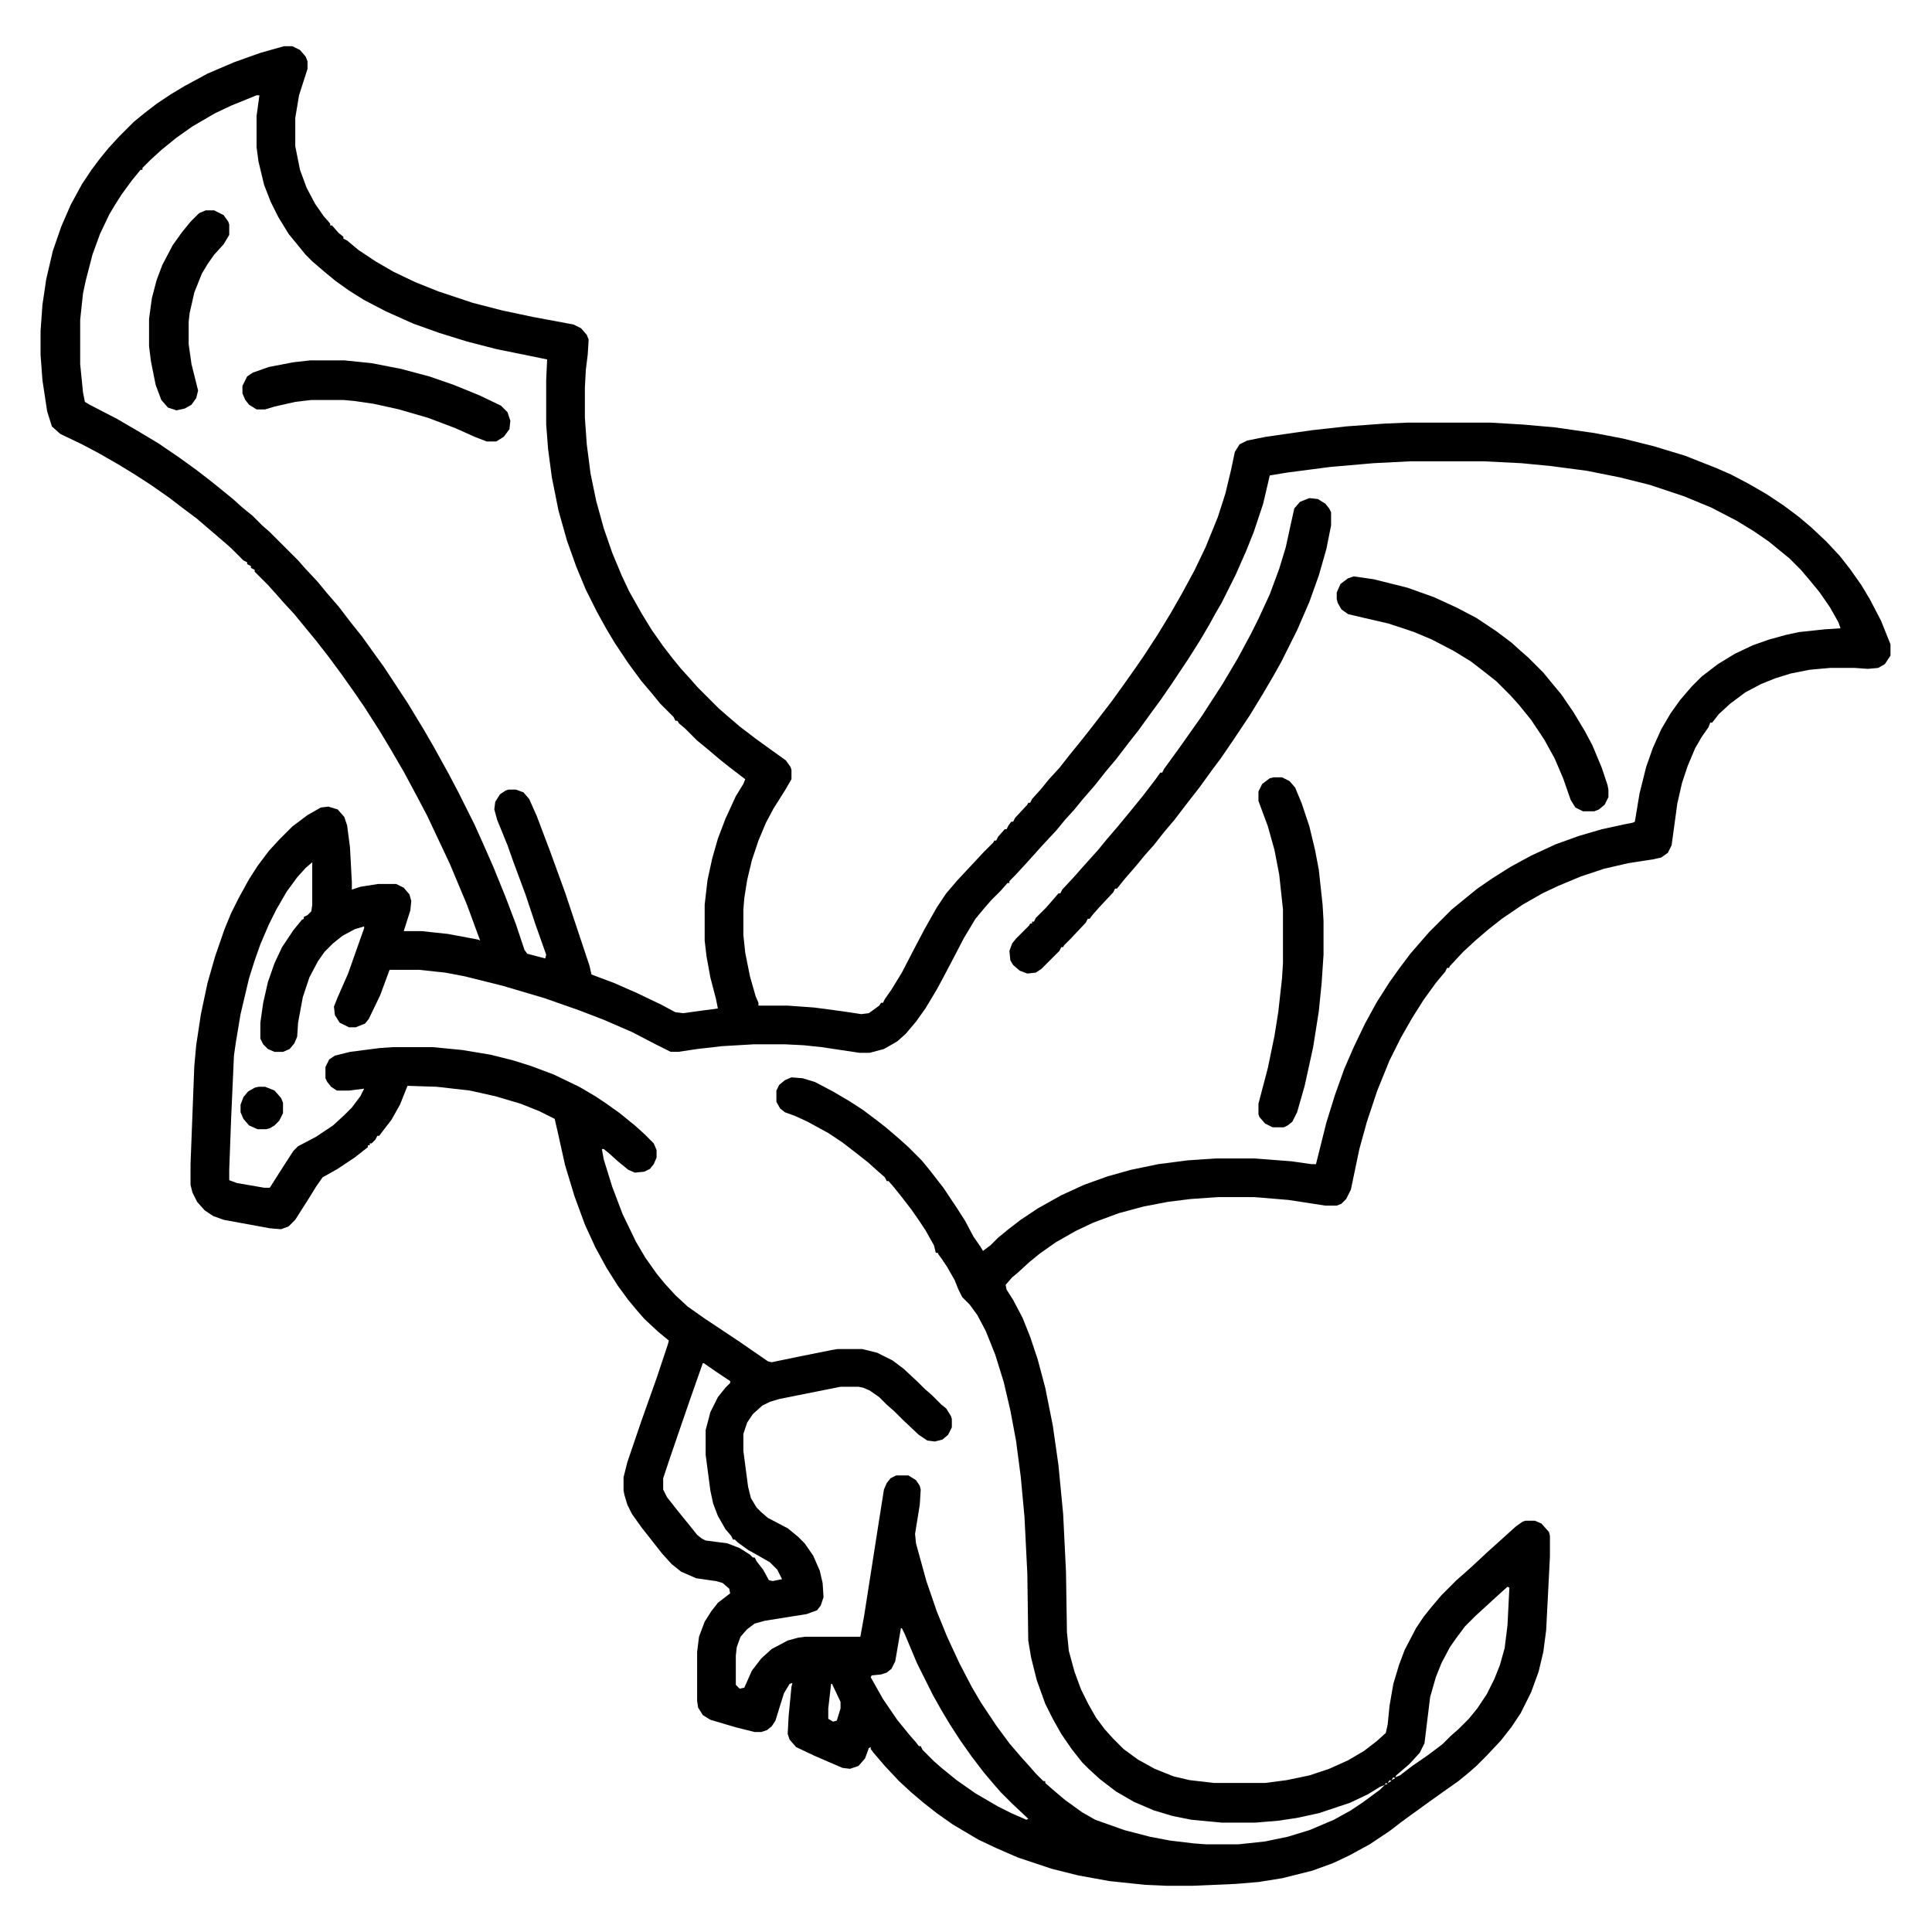 <?xml version="1.0" encoding="UTF-8"?>
<svg version="1.1" viewBox="0 0 2048 2048" width="1280" height="1280" xmlns="http://www.w3.org/2000/svg">
<path transform="translate(301,49)" d="m0 0h9l8 4 6 7 2 5v8l-9 28-4 24v30l5 25 7 19 9 17 9 13 7 8v2h2l7 8 5 4v2l4 2 12 10 18 12 19 11 23 11 25 10 36 12 31 8 33 7 43 8 8 4 6 7 2 5-1 16-2 16-1 19v32l2 28 4 31 6 29 8 29 9 26 10 24 8 17 13 23 11 18 12 17 10 13 9 11 10 11 7 8 23 23 8 7 14 12 17 13 18 13 14 10 5 7 1 3v10l-7 12-12 19-8 15-8 19-7 21-5 21-3 19-1 12v27l2 19 5 25 6 21 3 7v3h31l28 2 30 4 20 3 8-1 11-8 2-3h2l2-4 7-10 11-18 14-27 10-19 13-23 10-15 12-14 28-30 10-10 1-2h2l2-4 7-8h2l2-4 3-4h2l2-4 13-14 1-2h2l2-4 9-10 9-11 11-12 11-14 13-16 11-14 20-26 13-18 12-17 9-13 15-23 14-23 12-21 13-24 12-25 13-32 8-25 6-25 4-19 5-8 8-4 20-4 49-7 36-4 41-3 24-1h88l34 2 34 3 42 6 31 6 32 8 33 10 33 13 16 7 19 10 19 11 18 12 16 12 13 11 16 15 14 15 11 14 12 17 9 15 12 23 10 25v12l-6 9-7 4-11 1-14-1h-26l-22 2-20 4-16 5-15 6-17 9-16 12-12 11-7 9h-2l-2 5-7 10-7 12-8 19-6 18-5 22-6 44-4 8-7 5-9 2-26 4-26 6-24 8-24 10-17 8-21 12-22 15-14 11-14 12-13 12-14 15-1 2h-2l-2 4-10 12-13 18-12 19-12 21-12 24-13 32-11 33-8 29-9 43-5 10-5 5-5 2h-12l-39-6-36-3h-39l-29 2-24 3-26 5-26 7-27 10-19 9-21 12-17 12-11 9-12 11-6 5-7 8 1 5 7 11 10 19 8 20 8 24 8 30 8 40 6 42 5 52 3 61 1 64 2 20 6 22 7 19 8 16 8 14 9 12 9 10 11 11 15 11 18 10 20 8 17 4 26 3h54l23-3 24-5 21-7 20-9 17-10 13-10 10-9 2-9 2-20 4-23 6-20 6-16 12-23 8-12 8-10 11-13 16-16 8-7 10-9 15-14 30-27 7-5 3-1h10l7 3 8 9 1 4v22l-4 78-3 23-5 21-8 22-11 22-10 15-11 14-15 16-11 11-8 7-11 9-17 12-14 10-18 13-11 8-13 10-21 14-22 12-17 8-22 8-32 8-25 4-24 2-46 2h-27l-23-1-38-4-33-6-28-7-36-12-23-10-19-9-27-16-17-12-14-11-13-11-13-12-15-16-12-14-3-4v-2l-2 1-4 11-7 8-9 3-8-1-30-13-19-9-7-8-2-6 1-19 3-31 1-4-3 1-6 10-5 16-4 13-4 6-5 4-6 2h-7l-20-5-27-8-8-5-5-8-1-7v-52l2-16 6-16 7-11 7-9 13-10-1-5-7-6-7-2-21-3-16-7-10-8-10-11-22-28-10-14-5-10-3-10-1-5v-14l4-16 15-44 16-45 12-36 1-4-11-9-15-14-7-8-10-12-11-15-12-19-12-22-11-24-11-30-10-33-8-36-3-13-16-8-20-8-27-8-27-6-35-4-31-1-8 20-9 16-10 13-3 4h-2l-2 4-4 4h-2v2h-2v2l-14 11-18 12-16 9-7 10-8 13-14 22-7 7-8 3-12-1-49-9-11-4-9-6-8-9-5-10-2-8v-22l4-104 2-22 5-33 7-33 8-28 10-29 7-17 8-16 11-20 9-14 12-16 11-12 14-14 16-12 14-8 8-1 10 3 7 8 3 9 3 23 2 37v8l9-3 19-3h19l8 4 6 7 2 7-1 10-7 22h19l28 3 32 6 2 1-14-38-18-43-24-51-10-19-15-28-14-24-12-20-16-25-11-16-12-17-14-19-14-18-14-17-9-11-12-13-7-8-9-10-14-14v-2l-4-2v-2l-4-2v-2l-4-2-13-13-8-7-28-24-16-12-13-10-20-14-17-11-18-11-21-12-17-9-23-11-9-8-5-16-5-33-2-27v-25l2-28 4-27 7-30 9-26 10-23 12-22 10-15 9-12 9-11 11-12 16-16 11-9 13-10 15-10 15-9 24-13 28-12 28-10zm-29 52-27 11-17 8-24 14-17 12-16 13-12 11-8 8v2h-2l-9 11-11 15-7 11-6 10-10 21-8 22-7 27-3 14-3 28v47l3 30 2 10 5 3 29 15 24 14 20 12 22 15 18 13 13 10 10 8 16 13 10 9 11 9 10 10 8 7 30 30 7 8 14 15 9 11 13 15 13 17 12 15 10 14 13 18 25 38 17 28 11 19 16 29 10 19 17 34 9 20 11 25 13 32 11 29 9 27 3 4 19 5 1-4-11-31-11-33-13-35-6-17-11-27-3-11 1-8 5-8 6-4 3-1h8l8 3 6 7 8 18 14 37 16 44 26 78 2 9 24 9 25 11 25 12 15 8 8 1 37-5-2-10-6-23-4-22-2-17v-38l3-26 5-23 6-21 8-21 11-24 8-13 2-5-17-13-10-8-13-11-11-9-13-13-6-5-2-3h-2l-2-4-14-14-9-11-11-13-14-19-14-21-9-15-10-18-12-24-10-24-10-28-9-32-7-35-4-30-2-26v-47l1-22-54-11-31-8-29-9-28-10-29-13-23-12-16-10-14-10-11-9-14-12-7-7-18-22-11-18-8-16-7-18-6-25-2-15v-33l3-22zm1223 388-39 2-46 4-46 6-18 3-7 30-10 30-8 20-11 25-15 30-7 12-6 11-10 17-12 19-18 27-11 16-11 15-13 18-11 14-13 17-11 13-11 14-13 15-9 11-10 11-9 11-14 15-18 20-12 13-6 6v2h-2l-7 8-10 10-7 8-10 12-12 20-12 23-10 19-7 13-12 20-10 14-11 13-9 8-14 8-15 4h-11l-40-6-19-2-20-1h-33l-34 2-26 3-20 3h-8l-16-8-25-13-30-13-26-10-37-13-44-13-40-10-21-4-28-3h-31l-10 27-12 25-4 5-10 4h-7l-10-5-5-8-1-9 4-10 11-25 12-34 5-14v-2l-10 3-13 7-10 8-9 9-7 10-9 17-7 21-5 27-1 15-3 7-5 6-7 3h-9l-7-3-5-5-3-6v-17l3-21 5-22 7-20 8-17 12-18 9-11 2-1v-2l4-2 4-4 1-7v-45l-7 6-9 10-11 15-11 19-8 16-9 21-6 17-6 19-9 38-5 30-2 14-3 67-2 54v11l8 3 29 5h6l14-22 11-17 5-5 19-10 18-12 12-11 8-8 9-12 4-8-16 2h-13l-6-4-4-5-2-4v-12l4-8 6-4 16-4 31-4 14-1h43l31 3 30 5 24 6 19 6 24 9 27 13 17 10 12 8 14 10 16 13 10 9 10 10 3 7v8l-3 7-4 5-6 3-10 1-7-3-11-9-10-9-5-4h-2l2 11 9 29 11 29 14 29 10 17 12 17 9 11 11 12 13 12 17 12 39 26 29 20 4 1 29-6 35-7 6-1h26l16 4 16 8 12 9 15 14 7 7 8 7 10 10 5 4 5 8 1 3v9l-4 8-6 5-8 2-8-1-9-6-17-16-9-9-8-7-8-8-10-7-7-3-5-1h-19l-65 13-10 3-8 4-10 9-6 9-4 12v18l5 38 3 12 6 10 5 5 7 6 21 11 11 9 7 7 9 13 7 16 3 13 1 15-3 9-4 5-11 4-44 7-11 3-8 6-7 8-4 11-1 9v31l4 4 5-1 8-18 10-13 11-10 17-9 11-3 7-1h59l4-22 15-96 6-38 3-7 4-5 6-3h13l8 5 4 6 1 4-1 16-5 31 1 10 11 40 11 32 11 27 13 28 13 25 10 17 16 24 14 19 12 14 9 10 7 8 8 8h2v2l8 7 13 11 18 13 14 8 31 11 27 7 21 4 25 3 13 1h35l28-3 24-5 23-7 26-11 18-10 12-8 19-14 5-5-5 2-13 8-19 9-33 11-23 5-20 3-24 2h-36l-32-3-20-4-20-6-21-9-19-11-17-13-12-11-7-7-11-14-11-16-9-16-8-16-9-25-6-24-3-18-1-71-3-60-4-43-5-38-6-32-7-30-9-29-10-25-9-17-8-11-8-8-4-8-4-10-8-14-6-9-3-4-1-2h-2l-2-8-9-16-8-12-7-10-10-13-8-10-6-7h-2l-2-4-8-7-10-9-14-11-13-10-15-10-22-12-13-6-11-4-5-4-4-7v-12l3-6 6-5 7-3 12 1 13 4 19 10 17 10 14 9 16 12 9 7 14 12 10 9 14 14 9 11 14 18 14 21 9 14 9 17 7 10 3 5 8-6 8-8 11-9 13-10 18-12 25-14 24-11 25-9 25-7 29-6 31-4 30-2h41l39 3 21 3h5l11-44 9-29 10-28 10-23 12-25 12-22 14-22 10-14 12-16 13-15 7-8 24-24 11-9 16-13 16-11 19-12 22-12 26-12 25-9 24-7 23-5 10-2 2-1 5-30 7-28 7-20 9-20 10-17 10-14 12-14 11-11 17-13 18-11 19-9 17-6 18-5 14-3 28-3 16-1-2-6-9-16-11-16-9-11-11-13-12-12-22-18-16-11-18-11-27-14-29-12-36-12-32-8-35-7-38-5-31-3-40-2zm-858 728m108 228-13 37-10 29-12 35-7 21v12l4 8 11 14 13 16 8 10 5 4 4 2 23 3 13 5 11 7 3 3h2l2 4 7 9 6 11 4 1 10-2-5-10-8-8-14-8-9-5-11-8-3-3h-2l-2-4-6-7-8-14-5-13-3-14-5-38v-26l5-19 8-16 8-10 5-5v-2l-15-10-13-9zm854 236m-1 1-10 9-24 22-11 11-9 12-7 10-9 17-6 15-6 21-6 49-5 10-11 12-14 12-1 2 5-2 13-10 16-11 16-12 9-9 8-7 11-11 9-11 10-15 8-16 6-15 5-18 3-24 2-40zm-644 43m1 1-6 35-4 8-5 4-6 2-10 1-1 2 13 23 15 22 13 16 7 8 3 4h2l2 4 12 12 8 7 16 13 20 14 24 14 14 7 16 7 2-1-17-16-12-12-7-8-11-13-13-17-12-17-11-17-9-15-9-16-17-34-13-31-3-6zm-74 59-3 26v11l5 3 4-1 4-13v-7l-9-19zm596 99-2 3 4-2zm-4 3-2 3 4-2zm-4 3-1 2 3-1z"/>
<path transform="translate(1388,528)" d="m0 0 9 1 8 5 4 5 2 4v14l-5 25-8 28-10 28-13 30-17 34-9 16-10 17-14 23-18 27-13 19-9 12-13 18-14 18-13 17-11 13-11 14-9 10-9 11-13 15-8 10h-2l-2 4-15 16-7 8-3 4h-2l-2 4-16 17-7 7-1 2h-2l-2 4-19 19-6 4-9 1-8-3-7-6-3-5-1-10 3-8 4-5 14-14 1-2h2v-2h2l2-4 11-11 7-8 6-7h2l2-4 13-14 7-8 18-20 9-11 12-14 14-17 13-16 13-17 5-7h2l2-4 16-22 24-34 22-34 16-27 14-26 8-16 12-26 10-27 7-23 5-23 4-18 6-7z"/>
<path transform="translate(1435,611)" d="m0 0 21 3 36 9 28 10 24 11 21 11 21 14 16 12 10 9 8 7 16 16 9 11 10 12 13 19 12 20 8 15 10 24 6 18 1 5v8l-4 8-6 5-5 2h-12l-8-4-5-8-8-23-9-21-11-20-14-21-13-16-9-10-15-15-14-11-13-10-18-11-23-12-19-8-27-9-26-6-17-4-7-5-4-7-1-4v-7l4-9 8-6z"/>
<path transform="translate(1350,824)" d="m0 0h9l8 4 6 7 7 17 8 24 6 25 4 21 4 37 1 17v36l-2 30-3 30-6 38-9 41-8 28-5 10-5 4-4 2h-12l-8-4-6-7-1-3v-11l10-38 7-34 4-25 4-36 1-16v-57l-4-37-5-26-7-25-10-27v-10l4-8 8-6z"/>
<path transform="translate(329,382)" d="m0 0h36l29 3 31 6 30 8 26 9 27 11 23 11 7 7 3 9-1 9-6 8-8 5h-10l-13-5-20-9-29-11-31-9-27-6-21-3-11-1h-34l-17 2-22 5-10 3h-9l-8-5-4-5-3-7v-8l5-10 6-4 17-6 26-5z"/>
<path transform="translate(218,223)" d="m0 0h9l10 5 5 7 1 3v11l-6 10-10 11-7 10-6 10-8 20-5 22-1 9v24l3 21 7 28-2 8-5 7-7 4-9 2-9-3-7-8-6-16-5-25-2-16v-29l3-22 5-19 6-16 11-21 10-14 9-11 9-9z"/>
<path transform="translate(274,1152)" d="m0 0h7l10 4 7 8 2 5v11l-4 8-5 5-5 3-4 1h-9l-9-4-6-7-3-7v-8l3-8 5-6 7-4z"/>
<path transform="translate(640,1220)" d="m0 0"/>
<path transform="translate(639,1219)" d="m0 0"/>
</svg>
